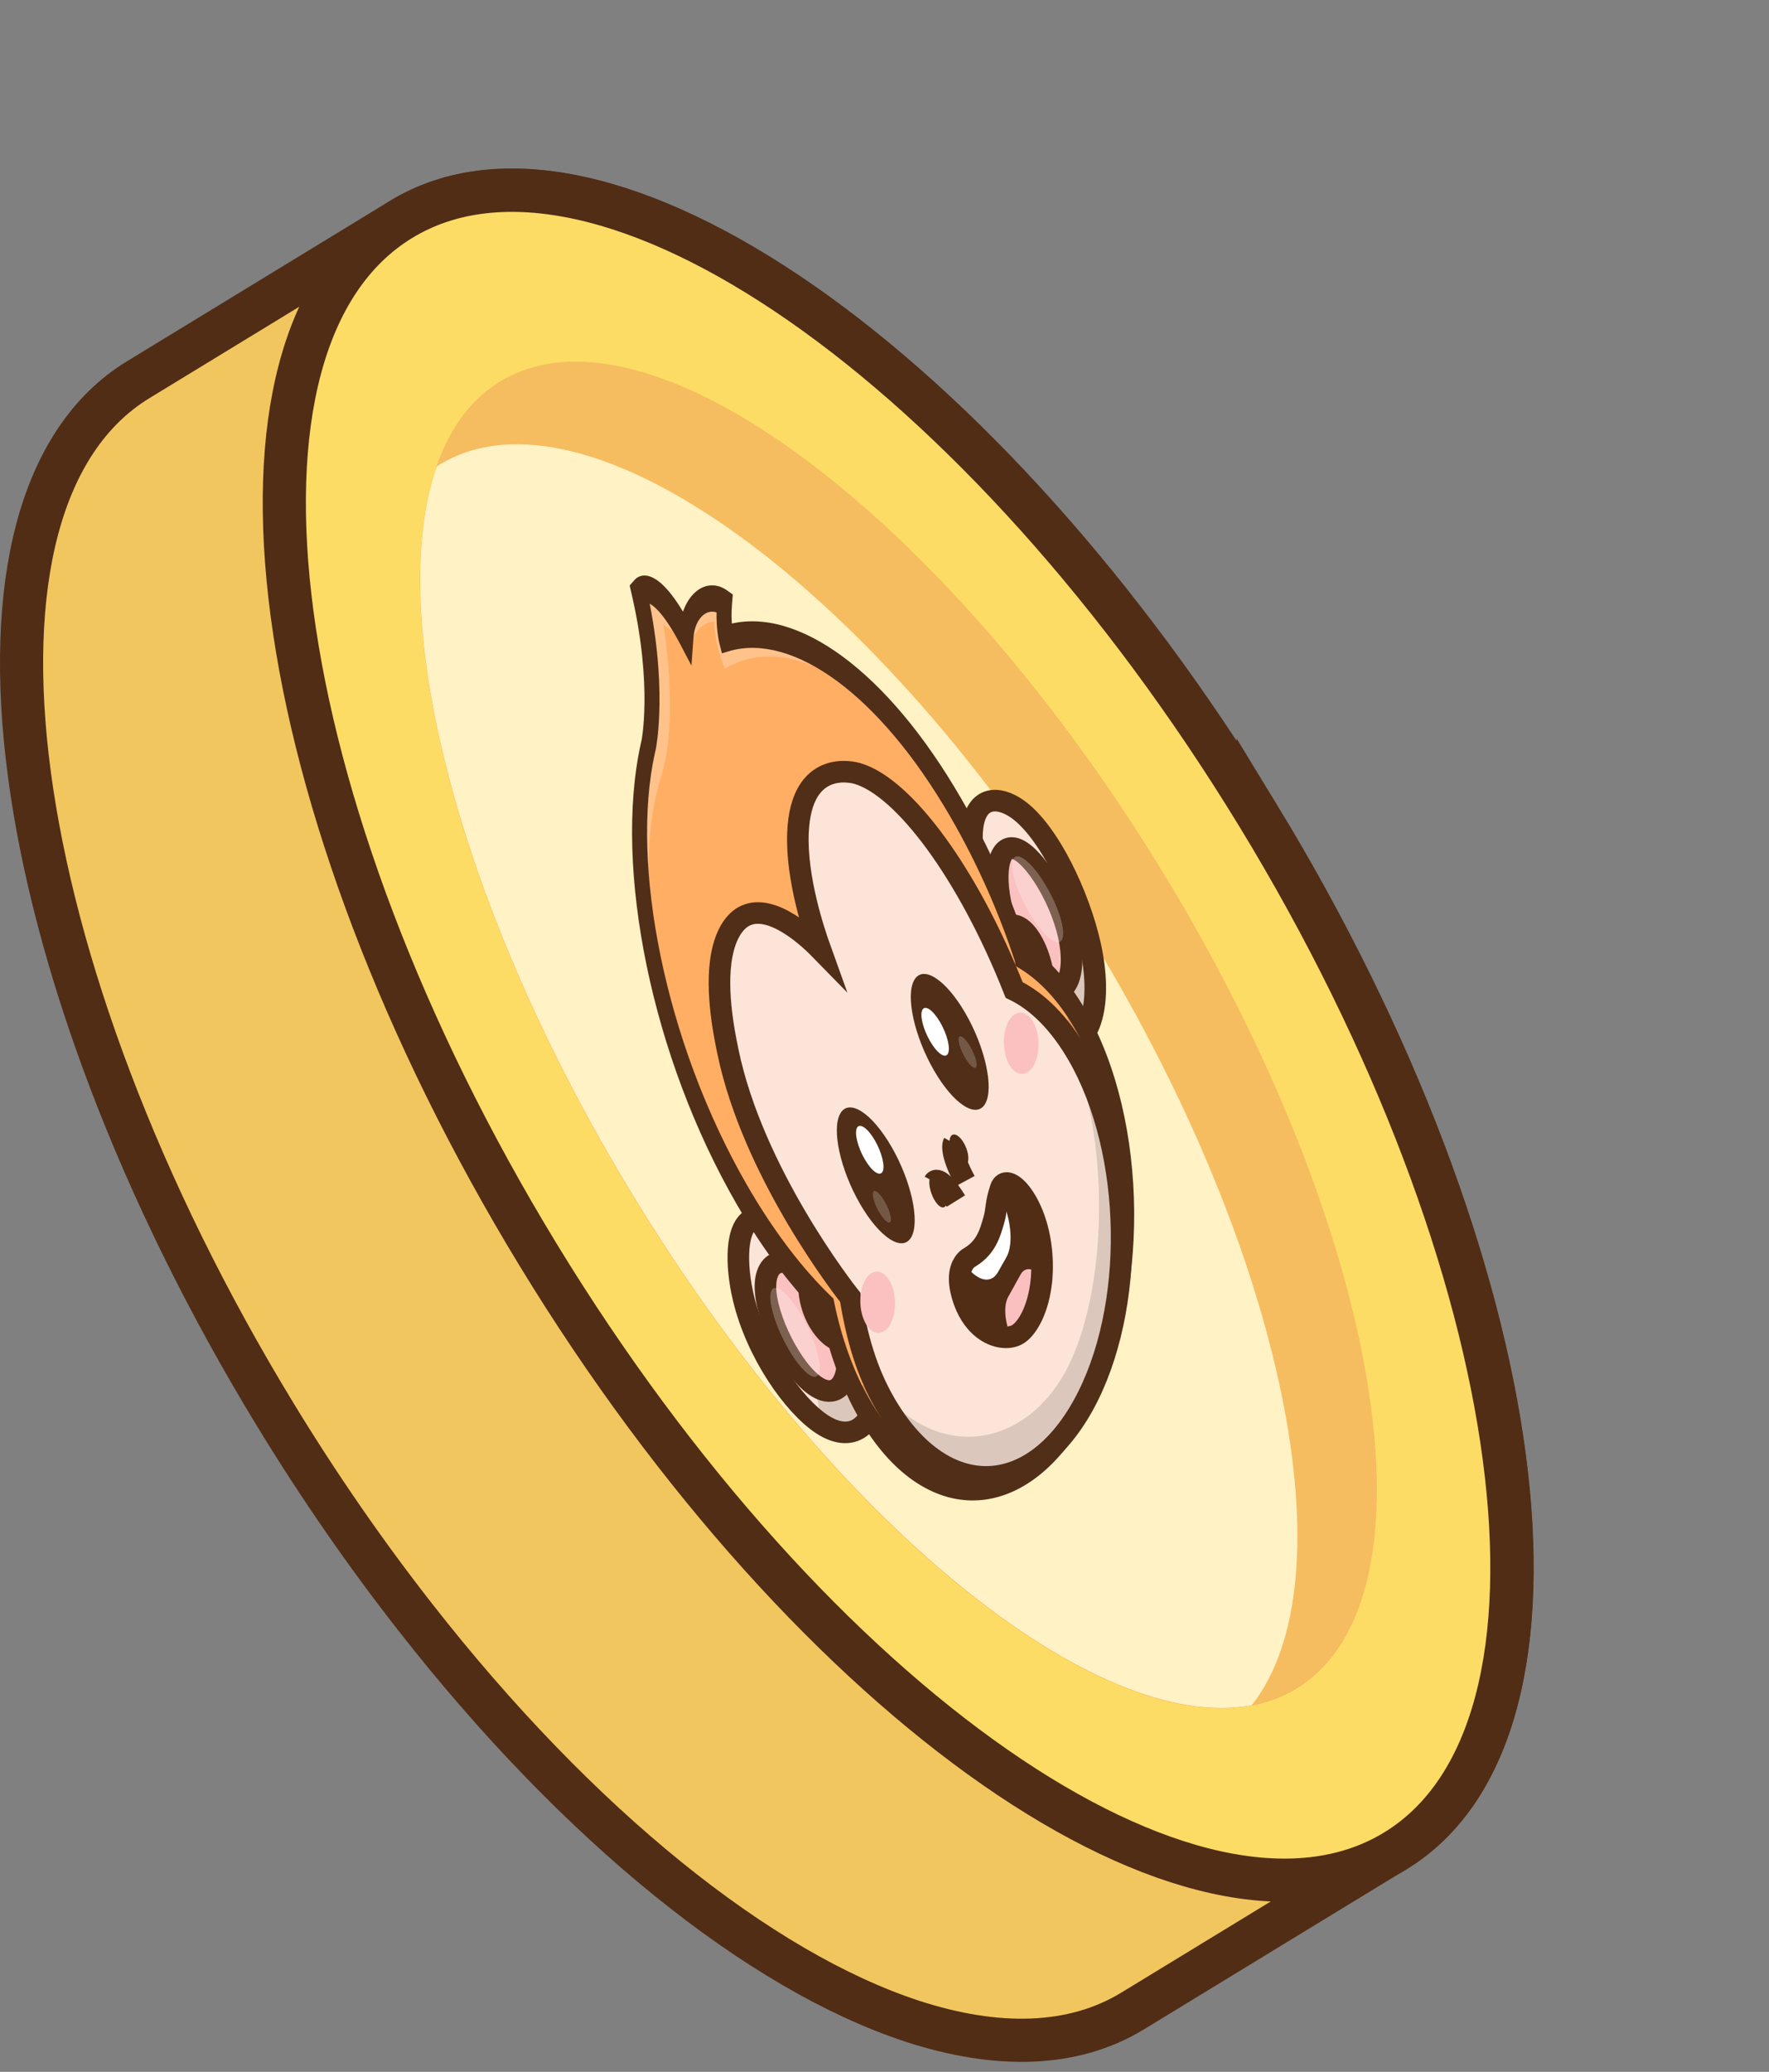 <svg width="82" height="96" viewBox="0 0 82 96" fill="none" xmlns="http://www.w3.org/2000/svg">
<rect x="0" y="0" width="82" height="96" fill="#808080" stroke="none"/>
<path d="M58.322 37.778C71.052 58.654 73.899 80.13 64.688 85.748L52.498 93.181C49.745 94.859 46.223 94.934 42.299 93.656C35.215 91.338 26.809 84.6 19.246 74.927C16.993 72.05 14.816 68.918 12.768 65.559C0.041 44.689 -2.806 23.212 6.405 17.595L18.595 10.161C27.806 4.544 45.596 16.908 58.322 37.779V37.778Z" fill="#F1C65E" stroke="#512D16" stroke-width="2"/>
<path d="M64.674 85.764C73.888 80.146 71.041 58.67 58.315 37.796C45.588 16.922 27.801 4.554 18.587 10.172C9.372 15.79 12.219 37.267 24.945 58.141C37.672 79.014 55.459 91.382 64.674 85.764Z" fill="#FCDC65" stroke="#512D16" stroke-width="2"/>
<path d="M60.095 78.233C66.877 74.098 64.112 57.194 53.919 40.475C43.726 23.758 29.966 13.557 23.184 17.691C16.403 21.826 19.168 38.73 29.361 55.448C39.554 72.166 53.314 82.367 60.095 78.233Z" fill="#FFA04A"/>
<path d="M53.927 40.458C64.123 57.179 66.887 74.082 60.104 78.219C59.47 78.606 58.774 78.867 58.023 79.012L58.018 79.015C50.767 80.374 38.605 70.583 29.368 55.434C21.228 42.085 17.821 28.612 20.241 21.621C20.847 19.861 21.822 18.509 23.186 17.677C29.97 13.54 43.736 23.743 53.928 40.457L53.927 40.458Z" fill="#F6BD60"/>
<path d="M50.638 43.534C59.628 58.277 62.576 73.24 58.023 79.012L58.018 79.015C50.767 80.374 38.605 70.583 29.368 55.434C21.228 42.085 17.821 28.612 20.241 21.621C20.286 21.587 20.329 21.559 20.378 21.53C27.162 17.393 40.707 27.247 50.639 43.533L50.638 43.534Z" fill="#FFF2C4"/>
<path d="M36.846 57.384C36.846 57.384 34.951 55.104 34.328 57.252C33.729 59.315 35.26 62.872 36.683 64.613C38.178 66.443 39.176 66.72 39.883 65.99C40.622 65.227 40.737 63.475 40.737 63.475L36.846 57.383L36.846 57.384Z" fill="#FCE5D8"/>
<path opacity="0.15" d="M40.796 63.492C40.796 63.492 40.681 65.243 39.943 66.006C39.411 66.555 38.715 66.535 37.768 65.715C37.924 65.573 38.046 65.295 37.848 64.752C37.661 64.239 37.111 63.744 36.327 62.305C35.492 60.773 35.25 57.442 38.048 59.189L40.796 63.492L40.796 63.492Z" fill="#231F20"/>
<path d="M38.453 59.988C39.151 61.084 39.593 63.3 39.135 64.163C38.686 65.008 37.449 64.419 36.521 62.766C35.787 61.46 35.377 59.721 35.616 58.913C35.902 57.945 36.996 58.734 37.668 59.219C38.016 59.469 38.22 59.622 38.453 59.988Z" fill="#FAC1C0"/>
<path d="M38.028 61.351C38.449 62.078 39 62.288 39.261 61.818C39.33 61.692 39.372 61.531 39.388 61.349C38.72 60.32 38.228 59.562 37.875 59.017C37.824 59.057 37.779 59.113 37.74 59.183C37.479 59.653 37.609 60.624 38.029 61.351L38.028 61.351Z" fill="#FCE5D8"/>
<path d="M38.092 65.985C39.59 66.973 40.725 66.016 40.781 63.552C40.314 62.822 39.899 62.172 39.53 61.594C38.763 60.393 38.197 59.507 37.791 58.871C37.129 57.835 36.89 57.461 36.89 57.461C36.705 57.257 35.664 56.138 34.903 56.464C34.084 56.816 34.096 58.62 34.466 60.163C35.073 62.697 36.787 65.123 38.092 65.985Z" stroke="#512E18" stroke-miterlimit="10"/>
<path d="M37.557 59.202C36.344 57.992 35.467 58.413 35.481 59.648C35.497 61.092 36.732 63.529 37.837 64.245C38.847 64.899 39.529 63.971 39.233 62.052C38.813 62.327 38.137 61.704 37.779 60.879C37.525 60.294 37.441 59.634 37.557 59.202Z" stroke="#512E18" stroke-miterlimit="10"/>
<path opacity="0.25" d="M37.264 61.15C36.673 60.059 36.011 59.437 35.784 59.76C35.557 60.083 35.852 61.229 36.443 62.32C37.033 63.41 37.696 64.032 37.922 63.709C38.149 63.386 37.854 62.24 37.264 61.15Z" fill="white"/>
<path d="M45.64 41.75C45.64 41.75 44.312 38.447 45.514 37.301C46.668 36.201 48.712 38.835 49.725 41.314C50.791 43.918 50.968 45.677 50.569 46.942C50.153 48.264 49.164 48.501 49.164 48.501L45.639 41.749L45.64 41.75Z" fill="#FCE5D8"/>
<path opacity="0.15" d="M49.175 48.606C49.175 48.606 50.163 48.368 50.579 47.047C50.879 46.096 50.854 44.867 50.37 43.21C50.294 43.489 50.139 43.71 49.827 43.37C49.534 43.051 49.242 42.089 48.413 40.733C47.529 39.288 45.64 38.928 46.685 43.837L49.174 48.606L49.175 48.606Z" fill="#231F20"/>
<path d="M47.145 44.538C47.779 45.749 49.042 46.484 49.521 45.657C49.989 44.847 49.631 42.673 48.677 41.066C47.923 39.796 46.932 39.106 46.48 39.545C45.938 40.071 46.406 41.987 46.694 43.166C46.843 43.774 46.933 44.133 47.145 44.538Z" fill="#FAC1C0"/>
<path d="M47.907 43.759C48.327 44.486 48.457 45.457 48.196 45.927C48.127 46.053 48.036 46.13 47.933 46.161C47.338 45.003 46.899 44.148 46.584 43.535C46.605 43.445 46.636 43.363 46.675 43.292C46.935 42.823 47.487 43.032 47.907 43.759L47.907 43.759Z" fill="#FCE5D8"/>
<path d="M50.53 43.776C51.119 46.403 50.601 48.429 49.209 48.578C48.786 47.769 48.41 47.048 48.076 46.408C47.38 45.076 46.868 44.094 46.5 43.389C45.9 42.241 45.684 41.826 45.684 41.826C45.565 41.503 44.911 39.686 45.08 38.335C45.262 36.879 46.282 36.865 47.163 37.487C48.609 38.509 50.016 41.487 50.53 43.776Z" stroke="#512E18" stroke-miterlimit="10"/>
<path d="M46.683 42.969C45.974 40.85 46.194 39.291 46.893 39.291C47.71 39.291 49.114 41.423 49.541 43.361C49.931 45.134 49.42 46.358 48.329 45.873C48.476 45.125 48.11 43.944 47.636 43.327C47.3 42.89 46.925 42.755 46.683 42.969Z" stroke="#512E18" stroke-miterlimit="10"/>
<path opacity="0.25" d="M49.238 43.519C49.416 43.112 49.051 41.954 48.422 40.933C47.793 39.911 47.139 39.414 46.961 39.821C46.783 40.228 47.148 41.386 47.777 42.408C48.406 43.429 49.06 43.927 49.238 43.519Z" fill="white"/>
<path d="M29.656 39.206C29.998 38.061 30.434 36.881 30.996 35.746C32.025 33.666 33.196 32.301 34.267 31.386C34.122 31.13 33.83 30.576 33.622 29.858C33.285 28.699 33.427 28 33.46 27.854C32.048 27.59 31.841 29.166 31.85 29.636C30.94 27.899 30.291 27.067 29.731 27.476C30.475 31.372 30.174 33.461 29.788 35.988C29.645 36.677 29.655 39.205 29.655 39.205L29.656 39.206Z" fill="#F5BD61"/>
<path d="M47.36 44.283C46.59 41.919 45.56 39.599 44.315 37.442C40.936 31.591 36.831 28.711 33.801 29.545C33.757 29.558 33.713 29.571 33.669 29.584C33.669 29.584 33.502 28.928 33.584 27.933C32.802 27.368 31.903 28.031 31.799 29.46C30.303 26.607 29.618 27.377 29.618 27.377C30.625 31.767 30.07 34.501 30.07 34.501C30.056 34.56 30.043 34.619 30.029 34.678C28.826 40.144 30.508 48.635 34.387 55.352C35.639 57.522 36.992 59.282 38.352 60.597C38.708 62.312 39.28 63.919 40.068 65.284C42.894 70.178 47.424 70.106 50.187 65.122C52.949 60.138 52.898 52.131 50.072 47.236C49.277 45.859 48.347 44.876 47.36 44.284L47.36 44.283Z" fill="#FFAE64"/>
<path opacity="0.25" d="M32.727 52.08C32.727 52.08 28.614 42.452 30.625 36.071C31.519 33.235 30.75 28.966 30.75 28.966C31.316 29.243 31.923 29.952 31.923 29.952C32.438 28.692 33.101 28.81 33.101 28.81C33.11 29.825 33.597 30.992 33.597 30.992C34.854 30.198 38.387 29.192 43.336 35.917C40.278 31.736 38.114 29.184 33.669 29.584C33.465 28.764 33.584 27.933 33.584 27.933C32.148 27.412 31.828 28.917 31.799 29.46C30.681 27.543 30.342 27.249 29.619 27.377C30.618 31.944 30.163 34.209 29.895 35.392C29.627 36.574 29.389 40.361 30.235 44.402C31.08 48.443 32.727 52.081 32.727 52.081L32.727 52.08Z" fill="white"/>
<path opacity="0.15" d="M50.508 47.933C52.027 51.059 53.434 57.562 50.158 64.987L50.157 64.988C46.025 70.929 42.319 68.574 40.52 65.953C40.088 65.324 39.725 64.675 39.431 64.024C40.749 64.756 41.871 63.504 43.422 53.326C49.157 50.371 49.835 48.361 49.389 46.042C49.765 46.549 50.142 47.181 50.508 47.933L50.508 47.933Z" fill="#231F20"/>
<path d="M47.36 44.283L47.691 44.099L47.68 44.037L47.661 43.98L47.36 44.283ZM33.801 29.545L33.744 28.937L33.743 28.938L33.801 29.545ZM33.669 29.584L33.352 29.831L33.464 30.272L33.732 30.191L33.669 29.584ZM33.584 27.933L33.929 28.027L33.968 27.548L33.713 27.364L33.584 27.933ZM31.799 29.46L31.545 29.876L32.051 30.841L32.145 29.545L31.799 29.46ZM29.618 27.377L29.429 26.856L29.187 27.128L29.296 27.603L29.618 27.377ZM30.07 34.501L30.391 34.743L30.395 34.729L30.398 34.715L30.07 34.501ZM30.029 34.678L29.705 34.447L29.705 34.449L30.029 34.678ZM38.352 60.597L38.679 60.391L38.633 60.17L38.517 60.058L38.352 60.597ZM47.36 44.284L47.029 44.468L47.084 44.766L47.252 44.866L47.36 44.284ZM47.661 43.98C46.874 41.562 45.823 39.197 44.557 37.005L44.072 37.879C45.297 40.001 46.307 42.276 47.059 44.586L47.661 43.98ZM44.557 37.005C41.133 31.075 36.922 28.062 33.744 28.937L33.858 30.153C36.74 29.36 40.739 32.107 44.072 37.879L44.557 37.005ZM33.743 28.938C33.697 28.95 33.651 28.964 33.606 28.978L33.732 30.191C33.774 30.177 33.817 30.165 33.859 30.153L33.743 28.938ZM33.669 29.584C33.986 29.337 33.986 29.337 33.986 29.338C33.987 29.338 33.987 29.338 33.987 29.338C33.987 29.338 33.987 29.338 33.987 29.339C33.987 29.339 33.987 29.34 33.987 29.34C33.987 29.341 33.987 29.341 33.988 29.342C33.988 29.343 33.988 29.343 33.988 29.343C33.988 29.343 33.987 29.34 33.986 29.335C33.984 29.325 33.98 29.306 33.975 29.279C33.965 29.225 33.95 29.137 33.938 29.021C33.913 28.79 33.894 28.447 33.929 28.027L33.239 27.838C33.192 28.414 33.216 28.897 33.254 29.242C33.273 29.414 33.295 29.553 33.313 29.653C33.323 29.703 33.331 29.743 33.338 29.773C33.341 29.788 33.344 29.8 33.346 29.81C33.347 29.814 33.348 29.819 33.349 29.822C33.35 29.824 33.35 29.826 33.35 29.827C33.351 29.828 33.351 29.829 33.351 29.829C33.351 29.829 33.351 29.83 33.351 29.83C33.351 29.83 33.351 29.831 33.351 29.831C33.351 29.831 33.352 29.831 33.669 29.584ZM33.713 27.364C32.786 26.694 31.594 27.432 31.454 29.376L32.145 29.545C32.211 28.631 32.819 28.042 33.455 28.502L33.713 27.364ZM32.053 29.045C31.28 27.57 30.68 26.958 30.232 26.753C30.006 26.649 29.823 26.651 29.684 26.695C29.616 26.716 29.56 26.748 29.517 26.778C29.496 26.793 29.478 26.808 29.463 26.822C29.456 26.828 29.449 26.835 29.444 26.841C29.441 26.843 29.438 26.846 29.436 26.849C29.435 26.85 29.433 26.851 29.432 26.853C29.432 26.853 29.431 26.854 29.431 26.854C29.43 26.855 29.43 26.855 29.43 26.855C29.43 26.856 29.429 26.856 29.618 27.377C29.807 27.897 29.807 27.897 29.806 27.898C29.806 27.898 29.806 27.898 29.806 27.899C29.805 27.899 29.805 27.9 29.804 27.9C29.803 27.901 29.802 27.902 29.801 27.903C29.8 27.905 29.798 27.907 29.797 27.908C29.794 27.911 29.791 27.914 29.789 27.915C29.785 27.919 29.784 27.92 29.784 27.92C29.785 27.919 29.794 27.913 29.813 27.907C29.85 27.895 29.931 27.883 30.064 27.944C30.332 28.067 30.822 28.497 31.545 29.876L32.053 29.045ZM29.296 27.603C29.781 29.717 29.886 31.414 29.874 32.567C29.867 33.145 29.832 33.587 29.799 33.88C29.783 34.026 29.767 34.134 29.756 34.203C29.751 34.237 29.747 34.262 29.744 34.276C29.743 34.283 29.742 34.288 29.741 34.29C29.741 34.291 29.741 34.291 29.741 34.291C29.741 34.29 29.741 34.29 29.741 34.29C29.741 34.289 29.742 34.289 29.742 34.289C29.742 34.289 29.742 34.288 29.742 34.288C29.742 34.288 29.742 34.288 30.07 34.501C30.398 34.715 30.398 34.714 30.398 34.714C30.398 34.714 30.398 34.713 30.398 34.713C30.398 34.713 30.398 34.712 30.398 34.712C30.398 34.71 30.399 34.709 30.399 34.708C30.4 34.705 30.4 34.701 30.401 34.697C30.403 34.688 30.405 34.677 30.407 34.663C30.413 34.635 30.419 34.596 30.427 34.547C30.443 34.449 30.462 34.309 30.483 34.131C30.523 33.773 30.563 33.258 30.57 32.603C30.584 31.291 30.463 29.427 29.941 27.15L29.296 27.603ZM29.748 34.259C29.733 34.324 29.719 34.388 29.705 34.447L30.354 34.909C30.367 34.85 30.379 34.796 30.391 34.743L29.748 34.259ZM29.705 34.449C29.062 37.367 29.203 41.019 29.976 44.752C30.75 48.494 32.172 52.373 34.144 55.789L34.629 54.915C32.724 51.614 31.364 47.889 30.629 44.34C29.892 40.781 29.793 37.455 30.354 34.906L29.705 34.449ZM34.144 55.789C35.419 57.997 36.798 59.793 38.188 61.136L38.517 60.058C37.186 58.772 35.859 57.046 34.629 54.915L34.144 55.789ZM38.025 60.803C38.399 62.604 38.999 64.29 39.825 65.721L40.31 64.846C39.561 63.548 39.017 62.021 38.679 60.391L38.025 60.803ZM39.825 65.721C42.791 70.858 47.542 70.777 50.437 65.555L49.937 64.689C47.306 69.435 42.996 69.498 40.31 64.846L39.825 65.721ZM50.437 65.555C53.331 60.333 53.28 51.936 50.314 46.798L49.829 47.673C52.515 52.325 52.567 59.944 49.937 64.689L50.437 65.555ZM50.314 46.798C49.481 45.355 48.505 44.322 47.469 43.701L47.252 44.866C48.19 45.429 49.073 46.364 49.829 47.673L50.314 46.798ZM47.691 44.099L47.691 44.099L47.029 44.468L47.029 44.468L47.691 44.099Z" fill="#512E18"/>
<path d="M46.989 45.841C48.062 46.358 49.084 47.36 49.941 48.846C52.548 53.361 52.659 60.634 50.189 65.091C47.718 69.547 43.602 69.5 40.996 64.985C40.141 63.504 39.707 61.959 39.392 60.081C39.191 59.83 34.885 54.353 33.717 48.672C33.541 47.818 33.072 45.538 33.514 43.882C33.785 42.868 34.276 42.541 34.428 42.452C35.732 41.691 37.643 43.593 38.012 43.971C37.733 43.196 36.879 40.697 36.971 38.544C37.115 35.136 39.495 35.746 39.709 35.807C41.877 36.427 44.866 40.46 46.989 45.841L46.989 45.841Z" fill="#FCE5D8"/>
<path opacity="0.15" d="M50.31 65.25L50.309 65.252C48.201 69.054 43.564 69.555 40.824 64.65C40.69 64.409 40.57 64.17 40.461 63.934C43.235 67.825 47.395 67.148 49.359 63.606L49.36 63.605C51.323 60.062 51.621 52.697 49.364 47.873C49.5 48.06 49.638 48.268 49.776 48.5C52.606 53.242 52.417 61.448 50.31 65.25Z" fill="#231F20"/>
<path d="M47.009 45.87C48.082 46.387 49.103 47.39 49.962 48.876C52.568 53.391 52.679 60.664 50.209 65.12C47.738 69.577 43.623 69.529 41.016 65.014C40.161 63.533 39.727 61.988 39.412 60.111C39.212 59.86 34.904 54.383 33.737 48.702C33.561 47.847 33.092 45.567 33.535 43.911C33.805 42.898 34.296 42.57 34.448 42.482C35.752 41.72 37.663 43.623 38.032 44.001C37.753 43.225 36.899 40.727 36.99 38.573C37.135 35.165 39.515 35.775 39.729 35.836C41.897 36.456 44.886 40.489 47.009 45.87L47.009 45.87Z" stroke="#512E18" stroke-miterlimit="10"/>
<path d="M43.901 55.646C43.923 55.31 43.757 54.83 43.529 54.575C43.302 54.319 43.1 54.385 43.078 54.721C43.056 55.057 43.222 55.536 43.45 55.792C43.677 56.047 43.879 55.982 43.901 55.646Z" fill="#512D16"/>
<path d="M43.303 54.755C43.303 54.755 43.509 54.365 44.309 55.65" stroke="#512D16" stroke-miterlimit="10"/>
<path d="M44.791 53.199C44.641 52.802 44.366 52.521 44.178 52.571C43.99 52.62 43.959 52.982 44.11 53.378C44.261 53.774 44.535 54.055 44.724 54.006C44.912 53.956 44.942 53.595 44.791 53.199Z" fill="#512D16"/>
<path d="M44.203 52.968C44.203 52.968 43.99 53.346 44.737 54.727" stroke="#512D16" stroke-miterlimit="10"/>
<path d="M41.271 61.355C41.575 60.806 41.559 59.906 41.235 59.345C40.911 58.784 40.402 58.774 40.098 59.323C39.793 59.873 39.809 60.772 40.133 61.334C40.457 61.895 40.966 61.904 41.271 61.355Z" fill="#FAC1C0"/>
<path d="M47.923 49.354C48.227 48.805 48.211 47.905 47.887 47.344C47.563 46.783 47.054 46.773 46.749 47.322C46.445 47.872 46.461 48.771 46.785 49.333C47.109 49.894 47.618 49.904 47.923 49.354Z" fill="#FAC1C0"/>
<path d="M42.245 57.317C42.649 56.588 42.238 54.718 41.327 53.14C40.416 51.562 39.35 50.874 38.946 51.602C38.542 52.331 38.953 54.201 39.864 55.779C40.775 57.357 41.841 58.045 42.245 57.317Z" fill="#512E18"/>
<path d="M40.907 54.296C41.038 54.058 40.881 53.408 40.556 52.844C40.23 52.28 39.859 52.016 39.727 52.253C39.596 52.491 39.753 53.141 40.078 53.705C40.404 54.269 40.775 54.534 40.907 54.296Z" fill="white"/>
<g opacity="0.2">
<path d="M41.277 56.605C41.35 56.474 41.231 56.058 41.011 55.676C40.79 55.294 40.552 55.091 40.479 55.223C40.406 55.355 40.526 55.771 40.746 56.153C40.967 56.534 41.204 56.737 41.277 56.605Z" fill="white"/>
</g>
<path d="M45.673 51.132C46.077 50.404 45.666 48.534 44.755 46.956C43.844 45.378 42.778 44.689 42.374 45.418C41.97 46.147 42.381 48.017 43.292 49.595C44.203 51.173 45.269 51.861 45.673 51.132Z" fill="#512E18"/>
<path d="M43.937 48.828C44.069 48.591 43.912 47.941 43.586 47.377C43.261 46.813 42.89 46.548 42.758 46.786C42.626 47.024 42.783 47.673 43.109 48.237C43.435 48.802 43.806 49.066 43.937 48.828Z" fill="white"/>
<g opacity="0.2">
<path d="M45.251 49.437C45.324 49.306 45.205 48.889 44.984 48.508C44.764 48.126 44.526 47.923 44.453 48.055C44.38 48.186 44.499 48.602 44.72 48.984C44.94 49.366 45.178 49.569 45.251 49.437Z" fill="white"/>
</g>
<path d="M48.263 57.801C48.334 58.372 48.333 58.9 48.281 59.373C48.211 60.012 48.049 60.552 47.846 60.967C47.62 61.429 47.345 61.737 47.091 61.856C46.992 61.902 46.879 61.931 46.756 61.944C46.145 62.002 45.293 61.612 44.795 60.569C44.732 60.436 44.673 60.291 44.623 60.135C44.335 59.255 44.461 58.759 44.635 58.49C44.78 58.266 44.959 58.199 44.959 58.199C45.334 57.99 45.57 57.727 45.733 57.446C45.899 57.16 45.991 56.856 46.08 56.57C46.231 56.087 46.177 55.924 46.329 55.402C46.355 55.313 46.387 55.214 46.427 55.1C46.559 54.727 46.924 54.828 47.298 55.276C47.3 55.278 47.301 55.279 47.302 55.28C47.706 55.768 48.121 56.661 48.263 57.801L48.263 57.801Z" fill="#512D16"/>
<path d="M46.306 55.313C46.855 56.313 47.01 57.617 46.65 58.254L46.26 58.943C45.919 59.545 45.239 59.345 44.681 58.517C44.816 58.313 44.973 58.246 44.973 58.246C45.35 58.014 45.581 57.732 45.74 57.434C45.894 57.145 45.979 56.84 46.061 56.554C46.207 56.049 46.146 55.891 46.302 55.328C46.303 55.323 46.305 55.318 46.306 55.313Z" fill="white"/>
<path d="M48.347 59.255C48.277 59.894 48.114 60.434 47.911 60.849C47.697 61.306 47.436 61.615 47.192 61.743C47.087 61.798 46.965 61.835 46.831 61.849C46.828 61.841 46.825 61.833 46.822 61.826C46.721 61.574 46.652 61.309 46.619 61.057C46.57 60.676 46.603 60.325 46.731 60.096L47.308 59.055C47.528 58.657 47.958 58.75 48.332 59.236C48.337 59.242 48.342 59.248 48.347 59.255L48.347 59.255Z" fill="#FAC0C0"/>
<path d="M48.239 57.707C48.31 58.236 48.321 58.73 48.287 59.18C48.284 59.224 48.28 59.268 48.276 59.311C48.275 59.322 48.274 59.332 48.273 59.342C48.207 59.987 48.05 60.534 47.852 60.956C47.828 61.007 47.804 61.055 47.779 61.102C47.58 61.479 47.349 61.737 47.133 61.85C47.028 61.905 46.906 61.941 46.772 61.956C46.764 61.957 46.756 61.958 46.748 61.959C46.131 62.016 45.288 61.626 44.802 60.558C44.753 60.45 44.708 60.337 44.666 60.215C44.36 59.309 44.496 58.799 44.673 58.527C44.676 58.523 44.678 58.52 44.68 58.517C44.816 58.313 44.973 58.246 44.973 58.246C45.35 58.014 45.581 57.732 45.739 57.434C45.894 57.144 45.978 56.84 46.061 56.554C46.207 56.049 46.146 55.891 46.302 55.328C46.303 55.323 46.305 55.318 46.306 55.313C46.328 55.236 46.354 55.151 46.385 55.056C46.516 54.656 46.909 54.77 47.305 55.264C47.306 55.266 47.307 55.267 47.308 55.269C47.698 55.757 48.09 56.614 48.239 57.707Z" stroke="#512D16" stroke-miterlimit="10"/>
</svg>
